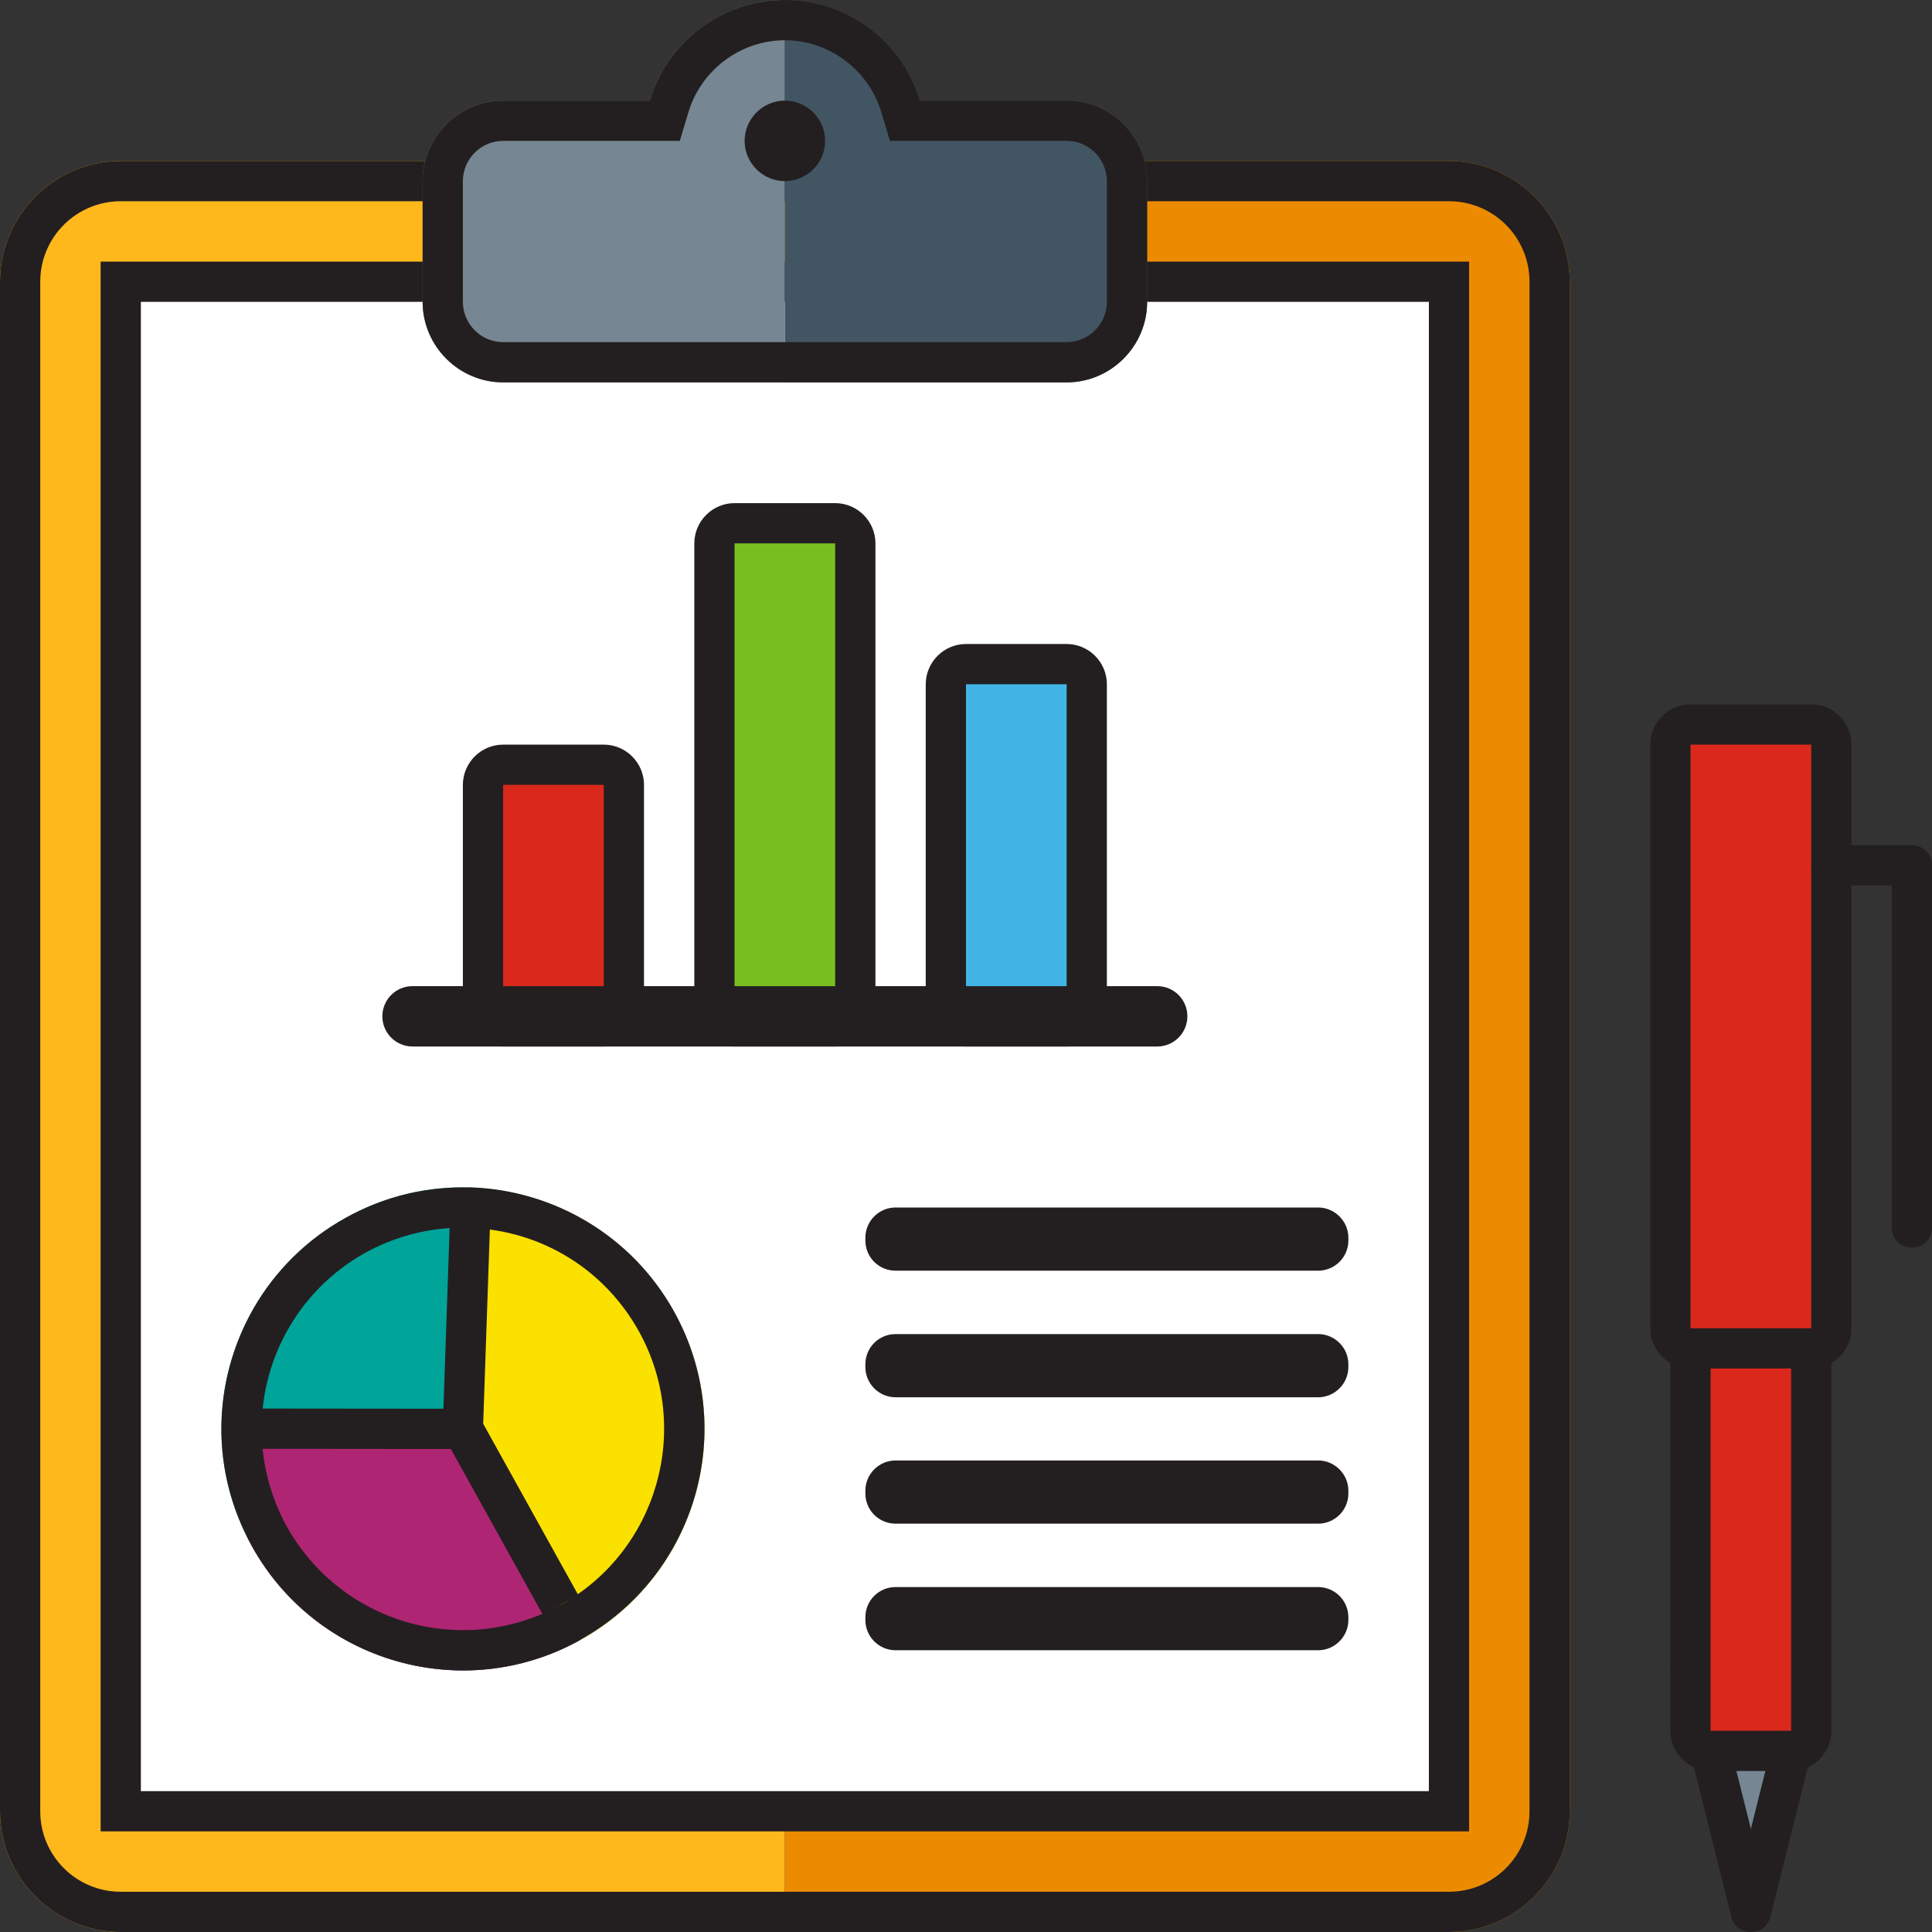 <?xml version="1.0" encoding="utf-8"?>
<!-- Generator: Adobe Illustrator 27.8.1, SVG Export Plug-In . SVG Version: 6.00 Build 0)  -->
<svg version="1.1" id="Layer_1" xmlns="http://www.w3.org/2000/svg" xmlns:xlink="http://www.w3.org/1999/xlink" x="0px" y="0px"
	 viewBox="0 0 96 96" style="enable-background:new 0 0 96 96;" xml:space="preserve">
<rect x="0" y="0" width="96" height="96" fill="#333333" stroke="none"/>
<style type="text/css">
	.st0{fill:#FFB81C;}
	.st1{fill:#ED8B00;}
	.st2{fill:#231F20;}
	.st3{fill:#FFFFFF;}
	.st4{fill:#768692;}
	.st5{fill:#425563;}
	.st6{fill:#41B6E6;}
	.st7{fill:#78BE20;}
	.st8{fill:#DA291C;}
	.st9{fill:none;stroke:#231F20;stroke-width:2;stroke-linecap:round;stroke-miterlimit:10;}
	.st10{fill:#00A499;}
	.st11{fill:#AE2573;}
	.st12{fill:#FAE100;}
	.st13{fill:none;stroke:#231F20;stroke-width:2;stroke-miterlimit:10;}
</style>
<g>
	<path class="st0" d="M39,96H6c-3.3,0-6-2.7-6-6V14c0-3.3,2.7-6,6-6h33"/>
</g>
<g>
	<path class="st1" d="M39,96h33c3.3,0,6-2.7,6-6V14c0-3.3-2.7-6-6-6H39"/>
</g>
<g>
	<path class="st2" d="M72,10c2.21,0,4,1.79,4,4v76c0,2.21-1.79,4-4,4H6c-2.21,0-4-1.79-4-4V14c0-2.21,1.79-4,4-4H72 M72,8H6
		c-3.3,0-6,2.7-6,6v76c0,3.3,2.7,6,6,6h66c3.3,0,6-2.7,6-6V14C78,10.7,75.3,8,72,8L72,8z"/>
</g>
<g>
	<rect x="6" y="14" class="st3" width="66" height="76"/>
	<path class="st2" d="M71,15v74H7V15H71 M73,13H5v78h68V13L73,13z"/>
</g>
<g>
	<path class="st4" d="M39,0c-3.17,0-5.85,2.11-6.71,5H25c-2.2,0-4,1.8-4,4v6c0,2.2,1.8,4,4,4h14V0z"/>
</g>
<g>
	<path class="st5" d="M39,0c3.17,0,5.85,2.11,6.71,5H53c2.2,0,4,1.8,4,4v6c0,2.2-1.8,4-4,4H39V0z"/>
</g>
<g>
	<path class="st2" d="M39,2c2.19,0,4.16,1.47,4.79,3.57L44.22,7h1.49H53c1.1,0,2,0.9,2,2v6c0,1.1-0.9,2-2,2H25c-1.1,0-2-0.9-2-2V9
		c0-1.1,0.9-2,2-2h7.29h1.49l0.43-1.43C34.84,3.47,36.81,2,39,2 M39,0c-3.17,0-5.85,2.11-6.71,5H25c-2.2,0-4,1.8-4,4v6
		c0,2.2,1.8,4,4,4h28c2.2,0,4-1.8,4-4V9c0-2.2-1.8-4-4-4h-7.29C44.85,2.11,42.17,0,39,0L39,0z"/>
</g>
<g>
	<circle class="st0" cx="39" cy="7" r="1"/>
	<path class="st2" d="M39,5c-1.1,0-2,0.9-2,2s0.9,2,2,2s2-0.9,2-2S40.1,5,39,5L39,5z"/>
</g>
<g>
	<g>
		<path class="st6" d="M48,51c-0.55,0-1-0.45-1-1V34c0-0.55,0.45-1,1-1h5c0.55,0,1,0.45,1,1v16c0,0.55-0.45,1-1,1H48z"/>
		<path class="st2" d="M53,34v16h-5V34H53 M53,32h-5c-1.1,0-2,0.9-2,2v16c0,1.1,0.9,2,2,2h5c1.1,0,2-0.9,2-2V34
			C55,32.9,54.1,32,53,32L53,32z"/>
	</g>
	<g>
		<path class="st7" d="M36.5,51c-0.55,0-1-0.45-1-1V27c0-0.55,0.45-1,1-1h5c0.55,0,1,0.45,1,1v23c0,0.55-0.45,1-1,1H36.5z"/>
		<path class="st2" d="M41.5,27v23h-5V27H41.5 M41.5,25h-5c-1.1,0-2,0.9-2,2v23c0,1.1,0.9,2,2,2h5c1.1,0,2-0.9,2-2V27
			C43.5,25.9,42.6,25,41.5,25L41.5,25z"/>
	</g>
	<g>
		<path class="st8" d="M25,51c-0.55,0-1-0.45-1-1V39c0-0.55,0.45-1,1-1h5c0.55,0,1,0.45,1,1v11c0,0.55-0.45,1-1,1H25z"/>
		<path class="st2" d="M30,39v11h-5V39H30 M30,37h-5c-1.1,0-2,0.9-2,2v11c0,1.1,0.9,2,2,2h5c1.1,0,2-0.9,2-2V39
			C32,37.9,31.1,37,30,37L30,37z"/>
	</g>
	<g>
		<path class="st2" d="M57.5,49h-37c-0.83,0-1.5,0.67-1.5,1.5s0.67,1.5,1.5,1.5h37c0.83,0,1.5-0.67,1.5-1.5S58.33,49,57.5,49
			L57.5,49z"/>
	</g>
</g>
<g>
	<g>
		<path class="st2" d="M65.5,60h-21c-0.83,0-1.5,0.68-1.5,1.5v0.14c0,0.83,0.67,1.5,1.5,1.5h21c0.82,0,1.5-0.67,1.5-1.5V61.5
			C67,60.68,66.32,60,65.5,60L65.5,60z"/>
	</g>
	<g>
		<path class="st2" d="M65.5,66.29h-21c-0.83,0-1.5,0.67-1.5,1.5v0.14c0,0.82,0.67,1.5,1.5,1.5h21c0.82,0,1.5-0.68,1.5-1.5v-0.14
			C67,66.96,66.32,66.29,65.5,66.29L65.5,66.29z"/>
	</g>
	<g>
		<path class="st2" d="M65.5,72.57h-21c-0.83,0-1.5,0.68-1.5,1.5v0.14c0,0.83,0.67,1.5,1.5,1.5h21c0.82,0,1.5-0.67,1.5-1.5v-0.14
			C67,73.25,66.32,72.57,65.5,72.57L65.5,72.57z"/>
	</g>
	<g>
		<path class="st2" d="M65.5,78.86h-21c-0.83,0-1.5,0.67-1.5,1.5v0.14c0,0.82,0.67,1.5,1.5,1.5h21c0.82,0,1.5-0.68,1.5-1.5v-0.14
			C67,79.53,66.32,78.86,65.5,78.86L65.5,78.86z"/>
	</g>
</g>
<g>
	<polygon class="st4" points="85,87 87,94 89,87 	"/>
</g>
<g>
	<line class="st9" x1="84" y1="83" x2="87" y2="95"/>
</g>
<g>
	<line class="st9" x1="90" y1="83" x2="87" y2="95"/>
</g>
<g>
	<g>
		<path class="st10" d="M12.51,76.82c3.21,5.8,10.51,7.89,16.31,4.68c5.8-3.21,7.89-10.51,4.68-16.31
			c-2.12-3.82-6.01-6.03-10.08-6.18c-2.11-0.08-4.26,0.4-6.23,1.5C13.23,62.7,11,66.79,11,71.01C11,72.98,11.49,74.97,12.51,76.82z"
			/>
	</g>
	<g>
		<path class="st11" d="M23,71c-3.95,2.19-10.68-2.87-10.68,1.35c0,1.97-0.83,2.62,0.19,4.47c3.21,5.8,10.51,7.89,16.31,4.68"/>
	</g>
	<g>
		<path class="st12" d="M23.42,59.01c4.07,0.15,7.96,2.36,10.08,6.18c3.21,5.8,1.12,13.1-4.68,16.31L23,71
			C24.98,69.9,21.31,58.93,23.42,59.01z"/>
	</g>
	<g>
		<g>
			<path class="st2" d="M22.99,61c0.12,0,0.24,0,0.36,0.01c3.54,0.13,6.68,2.05,8.4,5.15c2.67,4.82,0.92,10.92-3.9,13.59
				C26.37,80.57,24.69,81,23.01,81c-3.64,0-6.99-1.97-8.76-5.15C13.43,74.37,13,72.69,13,71.01c0-3.64,1.97-6.99,5.15-8.76
				C19.64,61.43,21.31,61,22.99,61 M22.99,59c-1.97,0-3.96,0.48-5.81,1.51C13.23,62.7,11,66.79,11,71.01c0,1.97,0.49,3.96,1.51,5.8
				C14.7,80.77,18.79,83,23.01,83c1.97,0,3.96-0.48,5.81-1.51c5.8-3.21,7.89-10.51,4.68-16.31c-2.12-3.82-6.01-6.03-10.08-6.18
				C23.27,59,23.13,59,22.99,59L22.99,59z"/>
		</g>
	</g>
	<g>
		<polyline class="st13" points="27.85,79.74 23,71 23.4,59.35 		"/>
	</g>
	<g>
		<polyline class="st13" points="27.85,79.74 23,71 12.71,70.99 		"/>
	</g>
</g>
<g>
	<path class="st8" d="M85,87c-0.55,0-1-0.45-1-1V64c0-0.55,0.45-1,1-1h4c0.55,0,1,0.45,1,1v22c0,0.55-0.45,1-1,1H85z"/>
	<g>
		<path class="st2" d="M89,64v22h-4V64H89 M89,62h-4c-1.1,0-2,0.9-2,2v22c0,1.1,0.9,2,2,2h4c1.1,0,2-0.9,2-2V64
			C91,62.9,90.1,62,89,62L89,62z"/>
	</g>
</g>
<g>
	<path class="st8" d="M84,67c-0.55,0-1-0.45-1-1V37c0-0.55,0.45-1,1-1h6c0.55,0,1,0.45,1,1v29c0,0.55-0.45,1-1,1H84z"/>
	<g>
		<path class="st2" d="M90,37v29h-6V37H90 M90,35h-6c-1.1,0-2,0.9-2,2v29c0,1.1,0.9,2,2,2h6c1.1,0,2-0.9,2-2V37
			C92,35.9,91.1,35,90,35L90,35z"/>
	</g>
</g>
<g>
	<g>
		<line class="st9" x1="95" y1="43" x2="95" y2="61"/>
	</g>
	<g>
		<line class="st9" x1="95" y1="43" x2="91" y2="43"/>
	</g>
</g>
</svg>

